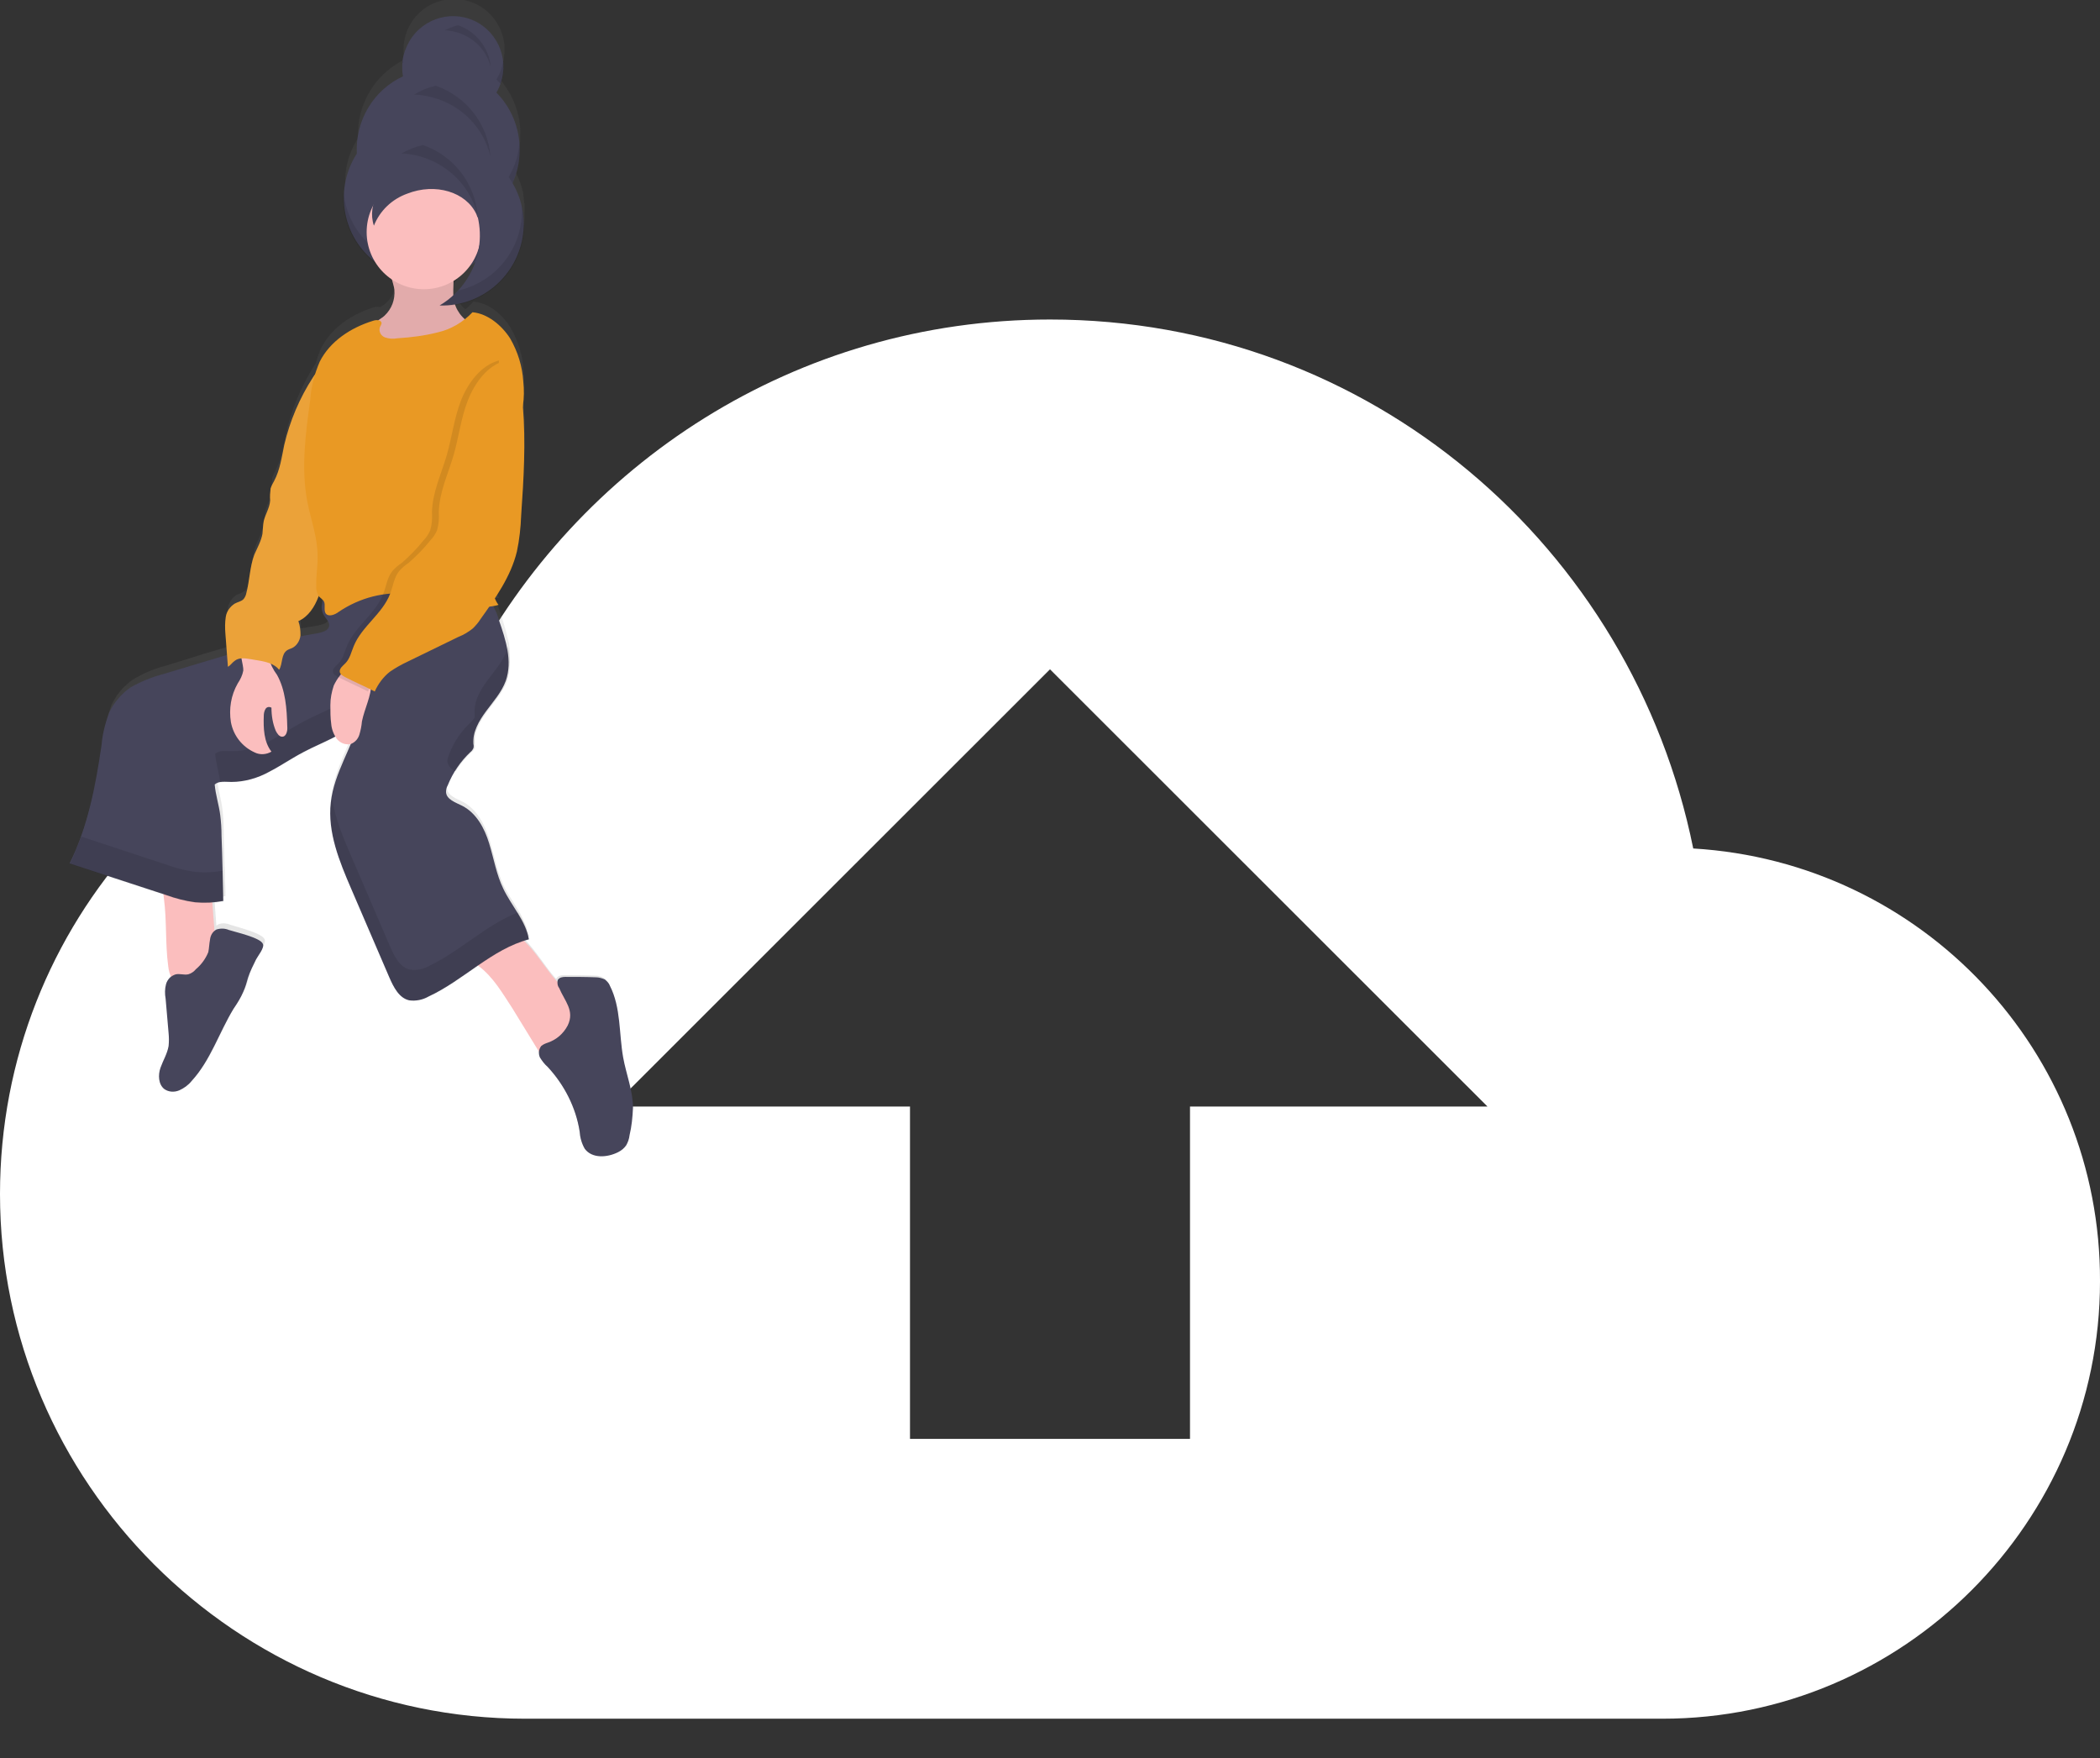 <?xml version="1.0" encoding="UTF-8" standalone="no"?>
<!DOCTYPE svg PUBLIC "-//W3C//DTD SVG 1.1//EN" "http://www.w3.org/Graphics/SVG/1.1/DTD/svg11.dtd">
<svg width="100%" height="100%" viewBox="0 0 492 412" version="1.1" xmlns="http://www.w3.org/2000/svg" xmlns:xlink="http://www.w3.org/1999/xlink" xml:space="preserve" xmlns:serif="http://www.serif.com/" style="fill-rule:evenodd;clip-rule:evenodd;stroke-linejoin:round;stroke-miterlimit:2;">
    <rect x="0" y="0" width="492" height="412" fill="#333333" stroke="none"/>
    <g id="Artboard1" transform="matrix(1,0,0,0.665,0,0)">
        <rect x="0" y="0" width="492" height="619" style="fill:none;"/>
        <clipPath id="_clip1">
            <rect x="0" y="0" width="492" height="619"/>
        </clipPath>
        <g clip-path="url(#_clip1)">
            <g transform="matrix(1,0,0,1.503,0,0)">
                <path d="M396.7,198.9C382.4,128.2 320.9,74.9 246,74.9C186.5,74.9 135.3,108.7 109.7,157.9C48.2,164.1 0,216.3 0,279.9C0,347.5 55.3,402.9 123,402.9L389.5,402.9C445.9,402.9 492,356.8 492,300.4C492.2,246.6 450.4,202.1 396.7,198.9ZM278.8,259.4L278.8,337.3L213.2,337.3L213.2,259.4L143.5,259.4L246,156.9L348.5,259.4L278.8,259.4Z" style="fill:white;fill-rule:nonzero;"/>
            </g>
            <g transform="matrix(1,0,0,1.503,0,0)">
                <path d="M145.7,247.7C144.7,242 145.2,235.8 142.6,230.7C142.3,230.1 141.9,229.6 141.4,229.2C140.7,228.8 140,228.7 139.3,228.7C136.9,228.6 134.6,228.6 132.2,228.6C131.5,228.6 130.8,228.7 130.4,229.3C130.4,229.4 130.3,229.4 130.3,229.5C127.6,226.5 125.5,222.7 122.6,219.9C123,219.8 123.4,219.6 123.9,219.5C123.9,219.2 123.8,218.9 123.7,218.7C123.7,218.6 123.7,218.5 123.6,218.5C123.5,218.5 123.5,218.1 123.5,217.9C123.5,217.7 123.4,217.7 123.4,217.6C123.3,217.4 123.3,217.2 123.2,217.1C123.2,217 123.1,216.9 123.1,216.8L122.9,216.3L122.8,216.1C122.7,215.9 122.6,215.7 122.6,215.6L121.8,214L121.7,213.9C121.6,213.7 121.4,213.4 121.3,213.2C120.2,211.3 118.9,209.5 118,207.6C116.4,204.2 115.8,200.5 114.7,196.9C113.6,193.3 111.7,189.7 108.5,188C106.9,187.2 104.8,186.5 104.7,184.7C104.7,184.1 104.8,183.6 105.1,183.1C105.6,182 106.1,180.8 106.7,179.8C106.9,179.4 107.2,179 107.4,178.7L107.6,178.4C107.8,178.1 108,177.8 108.2,177.6L108.5,177.3C108.7,177 108.9,176.8 109.1,176.5L110.4,175.2C110.7,175 110.9,174.7 111.1,174.3C111.2,174 111.2,173.6 111.1,173.2C110.9,170.3 112.4,167.7 114.1,165.4C115.8,163.1 117.7,160.9 118.7,158.2C118.8,157.9 118.9,157.6 119,157.3C119,157.2 119.1,157.1 119.1,157C119.1,156.8 119.2,156.6 119.2,156.4L119.3,156C119.3,155.8 119.3,155.6 119.4,155.4L119.4,152.1C119.4,151.9 119.3,151.6 119.3,151.4L119.3,151.2C119.3,150.9 119.2,150.5 119.1,150.2C118.6,148.1 118,146 117.3,143.9C116.9,142.6 116.4,141.4 115.8,140.3C116.2,140.2 116.6,140.2 116.9,140.1C116.6,139.6 116.3,139.2 116.1,138.7C118.4,135.3 120.1,131.6 121.2,127.6C121.8,124.8 122.1,121.9 122.2,119C122.7,110.3 123.3,101.6 122.6,93L122.6,92.7C122.9,90.8 122.9,89 122.7,87.1C122.5,83.5 121.4,79.9 119.6,76.8C117.7,73.7 114.5,71 110.9,70.7C110.3,71.4 109.7,72 109,72.5C107.9,71.6 107.1,70.3 106.7,69C115.2,67.7 121.8,60.8 122.8,52.2C122.8,51.9 122.9,51.6 122.9,51.3L122.9,48.1C122.9,48 122.9,47.7 122.8,47.4L122.8,47.2L122.7,46.5L122.7,46.3C122.7,46.1 122.6,45.8 122.6,45.5L122.6,45.4C122.6,45.1 122.5,44.9 122.4,44.6C122,42.8 121.2,41 120.3,39.4C121.1,37.6 121.6,35.8 121.8,33.8C121.8,33.5 121.9,33.1 121.9,32.8L121.9,30.8C121.8,26 119.8,21.4 116.5,17.9C116.9,17.3 117.2,16.6 117.5,15.9C117.6,15.7 117.6,15.5 117.7,15.3C117.8,15.1 117.8,14.9 117.9,14.7L117.9,14.6L118,14L118,13.9C118,13.7 118.1,13.5 118.1,13.2C118.1,12.9 118.1,12.7 118.2,12.5L118.2,10.9C117.8,4.4 112.2,-0.6 105.7,-0.2C99.9,0.1 95.2,4.6 94.6,10.4C94.5,11.6 94.5,12.8 94.7,14C88.8,16.9 84.8,22.6 84,29.1C83.9,30.2 83.8,31.3 83.9,32.3C82.2,35 81.1,38.1 80.9,41.3L80.9,42.9C80.9,48.9 83.6,54.6 88.4,58.3C89.4,59.9 90.7,61.2 92.2,62.3C92.5,63.1 92.7,64 92.8,64.8C93,67.1 92.2,69.4 90.5,71C90.1,71.4 89.6,71.7 89.1,72C88.6,71.9 88.2,71.9 87.7,72C82.5,73.6 77.6,76.8 75.2,81.7C74.7,82.8 74.3,84 74,85.2L73.7,85.6C70.6,90.5 68.3,95.9 67,101.6C66.4,104.5 65.9,107.5 64.6,110.2C64.3,110.8 64,111.3 63.8,112C63.7,112.9 63.6,113.9 63.7,114.8C63.6,116.5 62.6,118 62.2,119.7C62,120.7 62,121.7 61.9,122.7C61.4,124.4 60.8,126.1 60,127.7C58.9,130.6 59,133.9 58.2,136.9C58.1,137.4 57.9,137.9 57.6,138.3C57,138.8 56.3,139.2 55.5,139.4C54.4,140.1 53.6,141.2 53.4,142.5C53.2,143.8 53.2,145.1 53.3,146.4L53.7,151.5L48,153.2L38.7,156.1C36,156.8 33.4,157.9 31,159.4C28.9,160.9 27.2,162.9 26.1,165.3C25.2,167.8 24.5,170.4 24.3,173C23.4,180.4 21.8,187.7 19.5,194.8C19.3,195.3 19.1,195.9 18.9,196.4L18.3,198C18.3,198.1 18.2,198.2 18.2,198.3L17.7,199.6C17.5,200.1 17.2,200.7 16.9,201.2L38.7,208.5C38.7,208.8 38.7,209 38.8,209.4C39.6,214.8 39.2,220.2 39.9,225.6C40,226.5 40.2,227.4 40.5,228.2C39.9,228.7 39.5,229.3 39.4,230C39.2,231.1 39.1,232.3 39.3,233.5C39.5,236.2 39.8,239 40,241.7C40.1,242.7 40.1,243.7 40,244.7C39.7,246.5 38.7,248.1 38.1,249.8C37.5,251.5 37.6,253.8 39,254.8C40,255.5 41.3,255.6 42.4,255.1C43.5,254.6 44.5,253.8 45.3,252.9C49.7,248 51.7,241.4 55.1,235.8C56,234.5 56.8,233.1 57.4,231.7C57.9,230.6 58.2,229.5 58.5,228.3C59,226.8 59.7,225.3 60.4,223.9C60.8,223.1 62.4,221.1 62,220.2C61.4,218.7 55.5,217.3 54,216.8C53.1,216.4 52,216.3 51.1,216.7C51,216.8 50.8,216.9 50.7,217L50.2,210.4C51.1,210.3 52,210.2 52.8,210.1C52.8,208.9 52.8,207.6 52.7,206.3C52.7,205.2 52.7,204 52.6,202.9C52.5,200.1 52.5,197.3 52.4,194.5C52.4,192.9 52.3,191.3 52.1,189.6C51.8,187.2 51,184.7 50.8,182.3C51.2,182 51.6,181.8 52,181.7C52.7,181.6 53.4,181.6 54.1,181.6L54.7,181.6C57.8,181.6 60.8,180.7 63.5,179.2C66.3,177.8 68.8,176 71.5,174.5L73.5,173.5L74,173.3L74.1,173.2C75.7,172.4 77.3,171.7 78.8,170.9C78.9,171.1 79,171.2 79.1,171.4C79.9,172.4 81.2,172.9 82.4,172.6C80.5,177.2 78.3,181.5 77.7,186.5C76.9,193.6 79.7,200.5 82.5,207.1L91.4,228.1C92.4,230.4 93.7,233 96.1,233.6C97.6,233.8 99.2,233.5 100.6,232.7C104.7,230.8 108.3,228 112.1,225.4L112.2,225.5C115.6,228.2 117.7,231.9 120,235.4L126.2,245.6C126.2,246.1 126.2,246.6 126.4,247.1C126.9,247.9 127.4,248.7 128.2,249.4C132.2,253.7 134.8,259 135.7,264.7C135.8,266.2 136.2,267.6 136.9,268.9C138.6,271.2 142.1,271.1 144.6,269.8C145.4,269.4 146,268.9 146.5,268.2C146.9,267.5 147.2,266.6 147.3,265.8C147.8,263.7 148,261.5 148.1,259.4C148,255.6 146.5,251.7 145.7,247.7ZM110,59.3C110.4,59 110.9,58.7 111.3,58.4C110.5,60.9 109.1,63.3 107.3,65.3C106.9,65.8 106.4,66.2 106,66.6L106,63.1C107.5,62 108.9,60.8 110,59.3ZM74.7,138.2L74.8,138C75.2,138.3 75.5,138.6 75.7,138.9C75.2,140 75.3,141.2 75.8,142.3C76.3,143.2 77.3,144 77.1,145C76.9,146 75.6,146.4 74.6,146.6C73.2,146.8 71.9,147.1 70.5,147.3L70.5,147.2C70.5,146.1 70.4,144.9 70,143.9C72.3,142.9 73.8,140.5 74.7,138.2Z" style="fill:url(#_Linear2);fill-rule:nonzero;"/>
            </g>
            <g transform="matrix(1,0,0,1.503,0,0)">
                <path d="M116.3,21.7C119.6,16.1 117.8,8.8 112.1,5.4C106.5,2.1 99.2,4 95.9,9.7C95.1,11.1 94.5,12.7 94.3,14.3C94.2,15.5 94.2,16.7 94.4,17.9C87.5,21.1 83.2,28.3 83.6,36C77.9,44.9 80.4,56.7 89.3,62.4C98.2,68.1 110,65.6 115.7,56.7C117.7,53.6 118.7,50.1 118.7,46.4L118.7,45.5C123.5,38 122.6,28.1 116.3,21.7Z" style="fill:rgb(70,69,91);fill-rule:nonzero;"/>
            </g>
            <g transform="matrix(1,0,0,1.503,0,0)">
                <g opacity="0.1">
                    <path d="M94.3,14.8L94.5,14.7C94.5,14.5 94.4,14.3 94.4,14.1L94.4,14.2C94.3,14.4 94.3,14.6 94.3,14.8Z" style="fill-rule:nonzero;"/>
                    <path d="M121.6,34.3C121.3,37.2 120.2,40 118.6,42.4L118.6,43.3C118.6,53.8 110,62.3 99.4,62.3C89.5,62.3 81.3,54.7 80.5,44.9C80.5,45.4 80.4,45.9 80.4,46.5C80.4,57 88.9,65.6 99.5,65.6C110,65.6 118.6,57.1 118.6,46.5L118.6,45.6C120.2,43.2 121.2,40.4 121.6,37.5C121.8,36.2 121.8,34.9 121.7,33.7C121.7,33.7 121.6,34 121.6,34.3Z" style="fill-rule:nonzero;"/>
                    <path d="M117.9,14.1C117.7,15.7 117.2,17.2 116.3,18.6C116.6,18.9 116.9,19.3 117.3,19.7C117.6,18.9 117.8,18 117.9,17.1C118,16.1 118,15.1 117.9,14.1Z" style="fill-rule:nonzero;"/>
                </g>
            </g>
            <g transform="matrix(1,0,0,1.503,0,0)">
                <path d="M39.4,226.4C39.5,227.5 39.8,228.5 40.3,229.5C40.8,230.5 41.7,231.2 42.8,231.4C43.8,231.4 44.8,231.1 45.6,230.6C47.3,229.7 49.1,228.7 49.9,227C50.7,225.3 50.6,223.4 50.5,221.5L49.4,207C46.7,206.9 43.9,206.9 41.2,207.1C38.5,207.3 38,207.9 38.4,210.6C39.1,215.8 38.7,221.2 39.4,226.4Z" style="fill:rgb(251,190,190);fill-rule:nonzero;"/>
            </g>
            <g transform="matrix(1,0,0,1.503,0,0)">
                <path d="M120,236.3L126.5,246.9C126.8,247.5 127.3,248 127.9,248.2C128.4,248.3 128.8,248.2 129.3,248C131.4,246.9 133.3,245.4 134.8,243.5C136,242.4 136.9,241 137.4,239.5C137.8,237.8 137.3,236 136.1,234.7C135.3,234 134.5,233.4 133.7,232.9C128.5,229.4 126.2,222.8 121.1,219.2C120.8,219 120.5,218.8 120.1,218.7C119.7,218.7 119.4,218.9 119,219.1L112,222.9C109,224.5 109.9,224.8 112.2,226.5C115.6,229.1 117.7,232.8 120,236.3Z" style="fill:rgb(251,190,190);fill-rule:nonzero;"/>
            </g>
            <g transform="matrix(1,0,0,1.503,0,0)">
                <path d="M53.6,218C52.7,217.6 51.6,217.6 50.7,217.9C49.8,218.4 49.3,219.3 49.2,220.3C49,221.3 49,222.3 48.8,223.2C48.2,224.7 47.2,226.1 45.9,227.2C45.4,227.8 44.8,228.2 44.1,228.4C43.1,228.6 42.1,228.2 41.2,228.4C40.1,228.7 39.2,229.6 38.9,230.7C38.6,231.8 38.6,233 38.8,234.1L39.5,242.2C39.6,243.2 39.6,244.2 39.5,245.2C39.2,247 38.2,248.6 37.6,250.3C37,252 37.1,254.2 38.5,255.3C39.5,256 40.8,256.1 42,255.6C43.1,255.1 44.1,254.4 44.9,253.4C49.3,248.6 51.3,242.1 54.7,236.5C55.6,235.2 56.4,233.9 57,232.5C57.5,231.4 57.8,230.3 58.1,229.2C58.6,227.7 59.3,226.3 60,224.9C60.4,224.1 62,222.2 61.6,221.3C61.1,219.8 55.1,218.5 53.6,218Z" style="fill:rgb(70,69,91);fill-rule:nonzero;"/>
            </g>
            <g transform="matrix(1,0,0,1.503,0,0)">
                <path d="M133,240.4C132,242.3 130.4,243.7 128.4,244.4C127.8,244.6 127.3,244.8 126.8,245.2C126.2,246 126.1,247 126.5,247.9C127,248.7 127.6,249.5 128.3,250.1C132.2,254.3 134.9,259.6 135.8,265.2C135.9,266.7 136.3,268.1 137,269.3C138.7,271.6 142.2,271.4 144.8,270.1C145.6,269.7 146.2,269.2 146.7,268.5C147.1,267.8 147.4,267 147.5,266.1C148,264 148.2,261.9 148.3,259.7C148.3,255.7 146.7,251.8 146,247.9C145,242.3 145.5,236.2 142.9,231.1C142.7,230.5 142.2,230 141.7,229.6C141,229.3 140.3,229.1 139.6,229.1C137.2,229 134.9,229 132.5,229C131.8,229 131.1,229.1 130.7,229.7C130.5,230.3 130.6,231.1 131,231.6C132.3,234.7 134.7,236.9 133,240.4Z" style="fill:rgb(70,69,91);fill-rule:nonzero;"/>
            </g>
            <g transform="matrix(1,0,0,1.503,0,0)">
                <path d="M76.7,139.5C75.3,140.6 75,142.6 75.8,144.1C76.3,145 77.3,145.8 77.1,146.8C76.9,147.8 75.6,148.2 74.6,148.4C65.4,149.9 56.5,152.5 47.6,155.2L38.3,158C35.6,158.7 32.9,159.8 30.5,161.2C28.4,162.7 26.7,164.7 25.6,167C24.7,169.4 24,172 23.8,174.6C22.4,184.2 20.6,193.8 16.3,202.4L38.9,209.8C41.1,210.6 43.4,211.2 45.7,211.5C47.9,211.7 50.1,211.6 52.3,211.2C52.2,206.2 52.1,200.9 51.9,195.9C51.9,194.3 51.8,192.7 51.6,191.1C51.3,188.7 50.5,186.3 50.3,183.9C51.3,183 52.9,183.3 54.2,183.3C57.3,183.3 60.4,182.4 63.1,180.9C65.8,179.5 68.4,177.7 71.1,176.3C75.6,173.9 80.8,172.3 84.3,168.5C82.5,175.3 78.3,181.1 77.5,188.1C76.7,195.1 79.5,201.9 82.3,208.4L91.2,229.1C92.2,231.4 93.5,234 95.9,234.5C97.4,234.7 99,234.4 100.4,233.6C108.6,229.8 115.2,222.5 123.9,220.2C123.2,215.9 119.8,212.3 117.9,208.3C116.3,205 115.7,201.3 114.6,197.7C113.5,194.1 111.6,190.6 108.3,188.9C106.7,188.1 104.6,187.4 104.5,185.7C104.5,185.1 104.6,184.6 104.9,184.1C106.1,181.1 107.9,178.5 110.2,176.3C110.5,176.1 110.7,175.8 110.9,175.4C111,175.1 111,174.7 110.9,174.4C110.7,171.6 112.2,169 113.9,166.7C115.6,164.4 117.5,162.3 118.5,159.6C120.1,155 118.5,150 116.9,145.4C116.4,143.5 115.5,141.7 114.2,140.2C112.1,138 108.8,137.3 105.8,137C96.2,136 84.6,133.4 76.7,139.5Z" style="fill:rgb(70,69,91);fill-rule:nonzero;"/>
            </g>
            <g transform="matrix(1,0,0,1.503,0,0)">
                <g opacity="0.1">
                    <path d="M114.2,159.5C112.5,161.8 111,164.4 111.2,167.2L111.2,168.2C111,168.5 110.8,168.8 110.5,169.1C108.2,171.2 106.3,173.9 105.2,176.9C105,177.4 104.8,178 104.8,178.5C105,179.6 105.8,180.5 106.8,180.8C107.8,179.1 109.1,177.6 110.5,176.3C110.8,176.1 111,175.8 111.2,175.4C111.3,175.1 111.3,174.7 111.2,174.4C111,171.6 112.5,169 114.2,166.7C115.9,164.4 117.8,162.3 118.8,159.6C119.6,157 119.7,154.2 119,151.6C118.9,151.9 118.9,152.1 118.8,152.4C117.8,155.1 115.9,157.2 114.2,159.5Z" style="fill-rule:nonzero;"/>
                    <path d="M75.7,140.9C76.4,140.8 76.9,140.3 77.1,139.6L77.1,139.2L76.7,139.5C76.3,139.9 75.9,140.3 75.7,140.9Z" style="fill-rule:nonzero;"/>
                    <path d="M45.8,204.4C43.5,204.1 41.2,203.5 39,202.7L19,196.1C18.2,198.3 17.4,200.4 16.4,202.5L39,209.9C41.2,210.7 43.5,211.3 45.8,211.6C48,211.8 50.2,211.7 52.4,211.3C52.3,208.9 52.3,206.5 52.2,204.1C50.1,204.5 47.9,204.6 45.8,204.4Z" style="fill-rule:nonzero;"/>
                    <path d="M100.6,226.4C99.2,227.2 97.7,227.5 96.1,227.3C93.7,226.8 92.4,224.2 91.4,221.9L82.5,201.2C80.5,196.6 78.5,191.9 77.8,187.1C77.7,187.4 77.7,187.8 77.6,188.1C76.8,195.1 79.6,202 82.4,208.4L91.3,229.1C92.3,231.4 93.6,234 96,234.5C97.5,234.7 99.1,234.4 100.5,233.6C108.7,229.8 115.3,222.5 124,220.2C123.5,217.9 122.6,215.8 121.3,213.9C113.9,216.8 107.9,222.9 100.6,226.4Z" style="fill-rule:nonzero;"/>
                    <path d="M84.4,161.3C80.9,165.1 75.7,166.7 71.2,169.1C68.5,170.5 65.9,172.3 63.2,173.7C60.5,175.2 57.4,176.1 54.3,176.1C52.9,176.1 51.4,175.8 50.4,176.7C50.6,178.9 51.3,181.1 51.6,183.4C52.5,183.3 53.4,183.3 54.3,183.3C57.4,183.3 60.5,182.4 63.2,180.9C65.9,179.5 68.5,177.7 71.2,176.3C74.2,174.7 77.5,173.5 80.3,171.7C82,168.4 83.3,164.9 84.4,161.3Z" style="fill-rule:nonzero;"/>
                </g>
            </g>
            <g transform="matrix(1,0,0,1.503,0,0)">
                <path d="M92.4,67.9C92.6,70.2 91.8,72.4 90.1,74C89.6,74.5 88.9,74.8 88.4,75.3C86.6,77.2 86.6,80.1 88.5,81.9C88.7,82.1 88.9,82.2 89.1,82.4C90.9,83.5 93.2,83.2 95.3,82.8C98.1,82.4 100.8,81.7 103.4,80.7C106,79.7 108.3,77.8 109.8,75.5C107.6,74.1 106.2,71.6 106.2,69C106.1,66.4 106.8,63.5 105.1,61.5C103.4,59.5 100.6,59.6 98.1,60.2C96.9,60.5 95.7,61 94.5,61.3C93.9,61.5 91.9,61.5 91.5,61.9C90.7,62.8 92.3,66.6 92.4,67.9Z" style="fill:rgb(251,190,190);fill-rule:nonzero;"/>
            </g>
            <g transform="matrix(1,0,0,1.503,0,0)">
                <path d="M92.4,67.9C92.6,70.2 91.8,72.4 90.1,74C89.6,74.5 88.9,74.8 88.4,75.3C86.6,77.2 86.6,80.1 88.5,81.9C88.7,82.1 88.9,82.2 89.1,82.4C90.9,83.5 93.2,83.2 95.3,82.8C98.1,82.4 100.8,81.7 103.4,80.7C106,79.7 108.3,77.8 109.8,75.5C107.6,74.1 106.2,71.6 106.2,69C106.1,66.4 106.8,63.5 105.1,61.5C103.4,59.5 100.6,59.6 98.1,60.2C96.9,60.5 95.7,61 94.5,61.3C93.9,61.5 91.9,61.5 91.5,61.9C90.7,62.8 92.3,66.6 92.4,67.9Z" style="fill-opacity:0.1;fill-rule:nonzero;"/>
            </g>
            <g transform="matrix(1,0,0,1.503,0,0)">
                <circle cx="99.3" cy="54.4" r="13.4" style="fill:rgb(251,190,190);"/>
            </g>
            <g transform="matrix(1,0,0,1.503,0,0)">
                <path d="M57,157.2C56.8,158.3 56.3,159.3 55.7,160.2C54.1,163 53.6,166.2 54.1,169.3C54.7,172.5 56.8,175.1 59.7,176.4C60.9,177 62.4,176.9 63.6,176.2C61.8,173.9 61.7,170.7 61.8,167.8C61.8,167.3 61.9,166.7 62.2,166.2C62.5,165.7 63.1,165.6 63.6,165.9C63.6,167.8 63.9,169.6 64.6,171.3C64.9,171.9 65.4,172.7 66.1,172.7C67.1,172.7 67.4,171.3 67.3,170.3C67.2,166.1 66.9,161.8 64.9,158.2C64,157 63.3,155.6 62.9,154.1C62.9,153.6 62.7,153.1 62.4,152.7C62.2,152.5 61.9,152.4 61.6,152.3C60.5,152 57.7,151 56.8,152C55.9,153 57.1,155.9 57,157.2Z" style="fill:rgb(251,190,190);fill-rule:nonzero;"/>
            </g>
            <g transform="matrix(1,0,0,1.503,0,0)">
                <path d="M76.9,86C75.4,85.8 74.1,87.2 73.3,88.5C70.2,93.3 67.9,98.7 66.6,104.3C66,107.2 65.6,110.2 64.2,112.8C63.9,113.3 63.6,113.9 63.4,114.5C63.3,115.4 63.2,116.4 63.3,117.3C63.2,119 62.2,120.5 61.8,122.1C61.6,123.1 61.6,124.1 61.5,125.1C61.2,126.8 60.3,128.4 59.6,130C58.5,132.9 58.5,136.1 57.7,139.1C57.6,139.6 57.4,140 57.1,140.4C56.6,141 55.7,141.1 55,141.5C53.9,142.2 53.1,143.3 52.9,144.6C52.7,145.9 52.7,147.2 52.8,148.4L53.4,156.3C54,156 54.4,155.3 55,154.9C56,154.1 57.4,154.3 58.6,154.5L60.4,154.8C62.3,155.1 64.3,155.6 65.4,157C66.3,155.5 65.8,153.4 67.3,152.4C67.8,152.1 68.4,152 68.8,151.7C69.7,151.1 70.3,150 70.4,148.9C70.4,147.8 70.3,146.7 69.9,145.6C72.2,144.6 73.7,142.3 74.6,139.9C75.6,137.1 76.3,134.1 76.8,131.1C78.9,119.3 80.8,107.4 81,95.5C81.1,93.5 80.9,91.5 80.4,89.6C79.8,87.8 78.9,86.2 76.9,86Z" style="fill:rgb(233,153,36);fill-rule:nonzero;"/>
            </g>
            <g transform="matrix(1,0,0,1.503,0,0)">
                <path d="M76.9,86C75.4,85.8 74.1,87.2 73.3,88.5C70.2,93.3 67.9,98.7 66.6,104.3C66,107.2 65.6,110.2 64.2,112.8C63.9,113.3 63.6,113.9 63.4,114.5C63.3,115.4 63.2,116.4 63.3,117.3C63.2,119 62.2,120.5 61.8,122.1C61.6,123.1 61.6,124.1 61.5,125.1C61.2,126.8 60.3,128.4 59.6,130C58.5,132.9 58.5,136.1 57.7,139.1C57.6,139.6 57.4,140 57.1,140.4C56.6,141 55.7,141.1 55,141.5C53.9,142.2 53.1,143.3 52.9,144.6C52.7,145.9 52.7,147.2 52.8,148.4L53.4,156.3C54,156 54.4,155.3 55,154.9C56,154.1 57.4,154.3 58.6,154.5L60.4,154.8C62.3,155.1 64.3,155.6 65.4,157C66.3,155.5 65.8,153.4 67.3,152.4C67.8,152.1 68.4,152 68.8,151.7C69.7,151.1 70.3,150 70.4,148.9C70.4,147.8 70.3,146.7 69.9,145.6C72.2,144.6 73.7,142.3 74.6,139.9C75.6,137.1 76.3,134.1 76.8,131.1C78.9,119.3 80.8,107.4 81,95.5C81.1,93.5 80.9,91.5 80.4,89.6C79.8,87.8 78.9,86.2 76.9,86Z" style="fill:rgb(255,245,250);fill-opacity:0.1;fill-rule:nonzero;"/>
            </g>
            <g transform="matrix(1,0,0,1.503,0,0)">
                <path d="M110.7,73.2C108.5,75.5 105.7,77.2 102.6,77.9C99.5,78.7 96.3,79.1 93.1,79.3C92.1,79.5 91.1,79.4 90.2,79.1C89.2,78.7 88.7,77.7 89,76.7C89.2,76.4 89.3,76.1 89.4,75.8C89.4,75 88.2,74.9 87.4,75.2C82.2,76.8 77.3,80 74.9,84.8C73.7,87.6 72.9,90.6 72.7,93.6C71.6,101.6 70.5,109.7 72,117.6C72.8,121.8 74.4,125.9 74.4,130.2C74.5,132.6 74,135 74.1,137.4C74,138.2 74.3,139.1 74.7,139.8C75.1,140.2 75.6,140.5 75.9,141C76.3,141.8 75.8,143 76.3,143.8C77,144.7 78.5,144.1 79.4,143.4C84.3,140.1 90.1,138.6 96,139.2C103,140 110,143.7 116.8,141.8C116.4,141.3 116.1,140.7 115.9,140.2C112.5,129 112.7,116.5 117.8,106C119.5,102.4 121.8,99 122.5,95.1C122.8,93.3 122.8,91.4 122.6,89.5C122.4,85.9 121.3,82.4 119.5,79.3C117.5,76.2 114.2,73.5 110.7,73.2Z" style="fill:rgb(233,153,36);fill-rule:nonzero;"/>
            </g>
            <g transform="matrix(1,0,0,1.503,0,0)">
                <path d="M78.2,160.7C77.7,162.2 77.4,163.7 77.4,165.3C77.4,166.8 77.4,168.3 77.6,169.7C77.7,171 78.2,172.2 78.9,173.2C79.7,174.2 81,174.7 82.2,174.4C83.2,174 83.9,173.2 84.2,172.2C84.5,171.2 84.7,170.2 84.8,169.1C85.4,166.1 87,163.2 87,160.1C87,159.7 87,159.4 86.8,159C86.2,157.7 83.4,156.3 82,156.5C80.5,156.8 78.9,159.2 78.2,160.7Z" style="fill:rgb(251,190,190);fill-rule:nonzero;"/>
            </g>
            <g transform="matrix(1,0,0,1.503,0,0)">
                <path d="M116.9,84.5C116.6,87.2 119.2,89.2 120.2,91.6C120.6,92.8 120.8,94 120.9,95.2C121.6,103.7 121.1,112.3 120.5,120.8C120.4,123.6 120.1,126.5 119.5,129.3C118.1,135.1 114.5,140.2 111,145.1C110.5,145.9 109.9,146.6 109.2,147.3C108.2,148.1 107.1,148.8 105.8,149.3L93.9,155.1C92.4,155.8 91,156.6 89.7,157.5C88.2,158.7 87,160.3 86.2,162.1C83.9,160.9 81.5,159.9 79.2,158.7C78.7,158.4 78.1,158.1 78,157.5C77.9,156.7 78.7,156.1 79.3,155.5C80.4,154.4 80.7,152.8 81.3,151.4C83.2,146.8 88,143.9 89.8,139.2C90.5,137.4 90.7,135.4 91.9,133.9C92.6,133.1 93.3,132.5 94.2,131.9C96,130.3 97.7,128.6 99.2,126.7C99.9,126 100.4,125.2 100.8,124.3C101.2,122.9 101.3,121.5 101.2,120.1C101.3,115.4 103.4,111.1 104.7,106.6C105.9,102.4 106.4,98 108,93.9C109.6,89.8 112.7,85.6 116.9,84.5Z" style="fill-opacity:0.1;fill-rule:nonzero;"/>
            </g>
            <g transform="matrix(1,0,0,1.503,0,0)">
                <path d="M118.5,84.5C118.2,87.2 120.8,89.2 121.8,91.6C122.2,92.8 122.5,94 122.5,95.2C123.2,103.7 122.7,112.3 122.1,120.8C122,123.6 121.7,126.5 121.1,129.3C119.7,135.1 116.1,140.2 112.6,145.1C112.1,145.9 111.5,146.6 110.8,147.3C109.8,148.1 108.7,148.8 107.4,149.3L95.5,155.1C94,155.8 92.6,156.6 91.3,157.5C89.8,158.7 88.6,160.3 87.8,162.1C85.5,160.9 83.1,159.9 80.8,158.7C80.3,158.4 79.7,158.1 79.6,157.5C79.5,156.7 80.3,156.1 80.9,155.5C82,154.4 82.3,152.8 82.9,151.4C84.8,146.8 89.6,143.9 91.4,139.2C92.1,137.4 92.3,135.4 93.5,133.9C94.2,133.1 94.9,132.5 95.8,131.9C97.6,130.3 99.3,128.6 100.8,126.7C101.5,126 102,125.2 102.4,124.3C102.8,122.9 102.9,121.5 102.8,120.1C102.9,115.4 105,111.1 106.3,106.6C107.5,102.4 108,98 109.6,93.9C111.2,89.8 114.2,85.6 118.5,84.5Z" style="fill:rgb(233,153,36);fill-rule:nonzero;"/>
            </g>
            <g transform="matrix(1,0,0,1.503,0,0)">
                <path d="M105.9,33.6C101.8,33.1 97.6,34 94,36.1C94.5,36.1 95.1,36.1 95.6,36.2C106.1,37.5 113.5,47 112.3,57.4C111.6,63.3 108.1,68.6 103,71.6C113.5,71.9 122.3,63.7 122.7,53.1C123,43.3 115.7,34.9 105.9,33.6Z" style="fill:rgb(70,69,91);fill-rule:nonzero;"/>
            </g>
            <g transform="matrix(1,0,0,1.503,0,0)">
                <path d="M111.8,44.3C112.7,46.4 112.8,48.8 111.9,51C111.8,50.7 111.7,50.5 111.6,50.2C109.2,45 102,42.8 95.4,45.4C91.8,46.7 89,49.4 87.6,52.9C85.9,47.8 89.3,42 95.6,39.6C102.2,36.8 109.5,39 111.8,44.3Z" style="fill:rgb(70,69,91);fill-rule:nonzero;"/>
            </g>
            <g transform="matrix(1,0,0,1.503,0,0)">
                <g opacity="0.1">
                    <path d="M111.9,50.5C111.3,43 106.3,36.5 99.1,34C97.3,34.4 95.6,35.1 94,36C94.5,36 95.1,36 95.6,36.1C103.5,37.1 110,42.8 111.9,50.5Z" style="fill-rule:nonzero;"/>
                    <path d="M114.9,36.6C114.3,29.1 109.3,22.6 102.1,20.1C100.3,20.5 98.6,21.2 97,22.2C97.5,22.2 98.1,22.2 98.6,22.3C106.6,23.3 113,28.9 114.9,36.6Z" style="fill-rule:nonzero;"/>
                    <path d="M115,15.8C114.6,11.3 111.6,7.4 107.3,5.9C106.2,6.2 105.2,6.6 104.2,7.1C104.5,7.1 104.8,7.1 105.2,7.2C110,7.8 113.9,11.2 115,15.8Z" style="fill-rule:nonzero;"/>
                    <path d="M122.2,47.9C123,57.4 116.7,65.9 107.4,68.1C106.1,69.5 104.6,70.7 103,71.7C113.5,72.1 122.4,63.9 122.8,53.3C122.8,51.5 122.6,49.7 122.2,47.9Z" style="fill-rule:nonzero;"/>
                </g>
            </g>
        </g>
    </g>
    <defs>
        <linearGradient id="_Linear2" x1="0" y1="0" x2="1" y2="0" gradientUnits="userSpaceOnUse" gradientTransform="matrix(1.65911e-14,-270.953,270.953,1.65911e-14,82.21,270.953)"><stop offset="0" style="stop-color:rgb(128,128,128);stop-opacity:0.25"/><stop offset="0.54" style="stop-color:rgb(128,128,128);stop-opacity:0.12"/><stop offset="1" style="stop-color:rgb(128,128,128);stop-opacity:0.1"/></linearGradient>
    </defs>
</svg>

